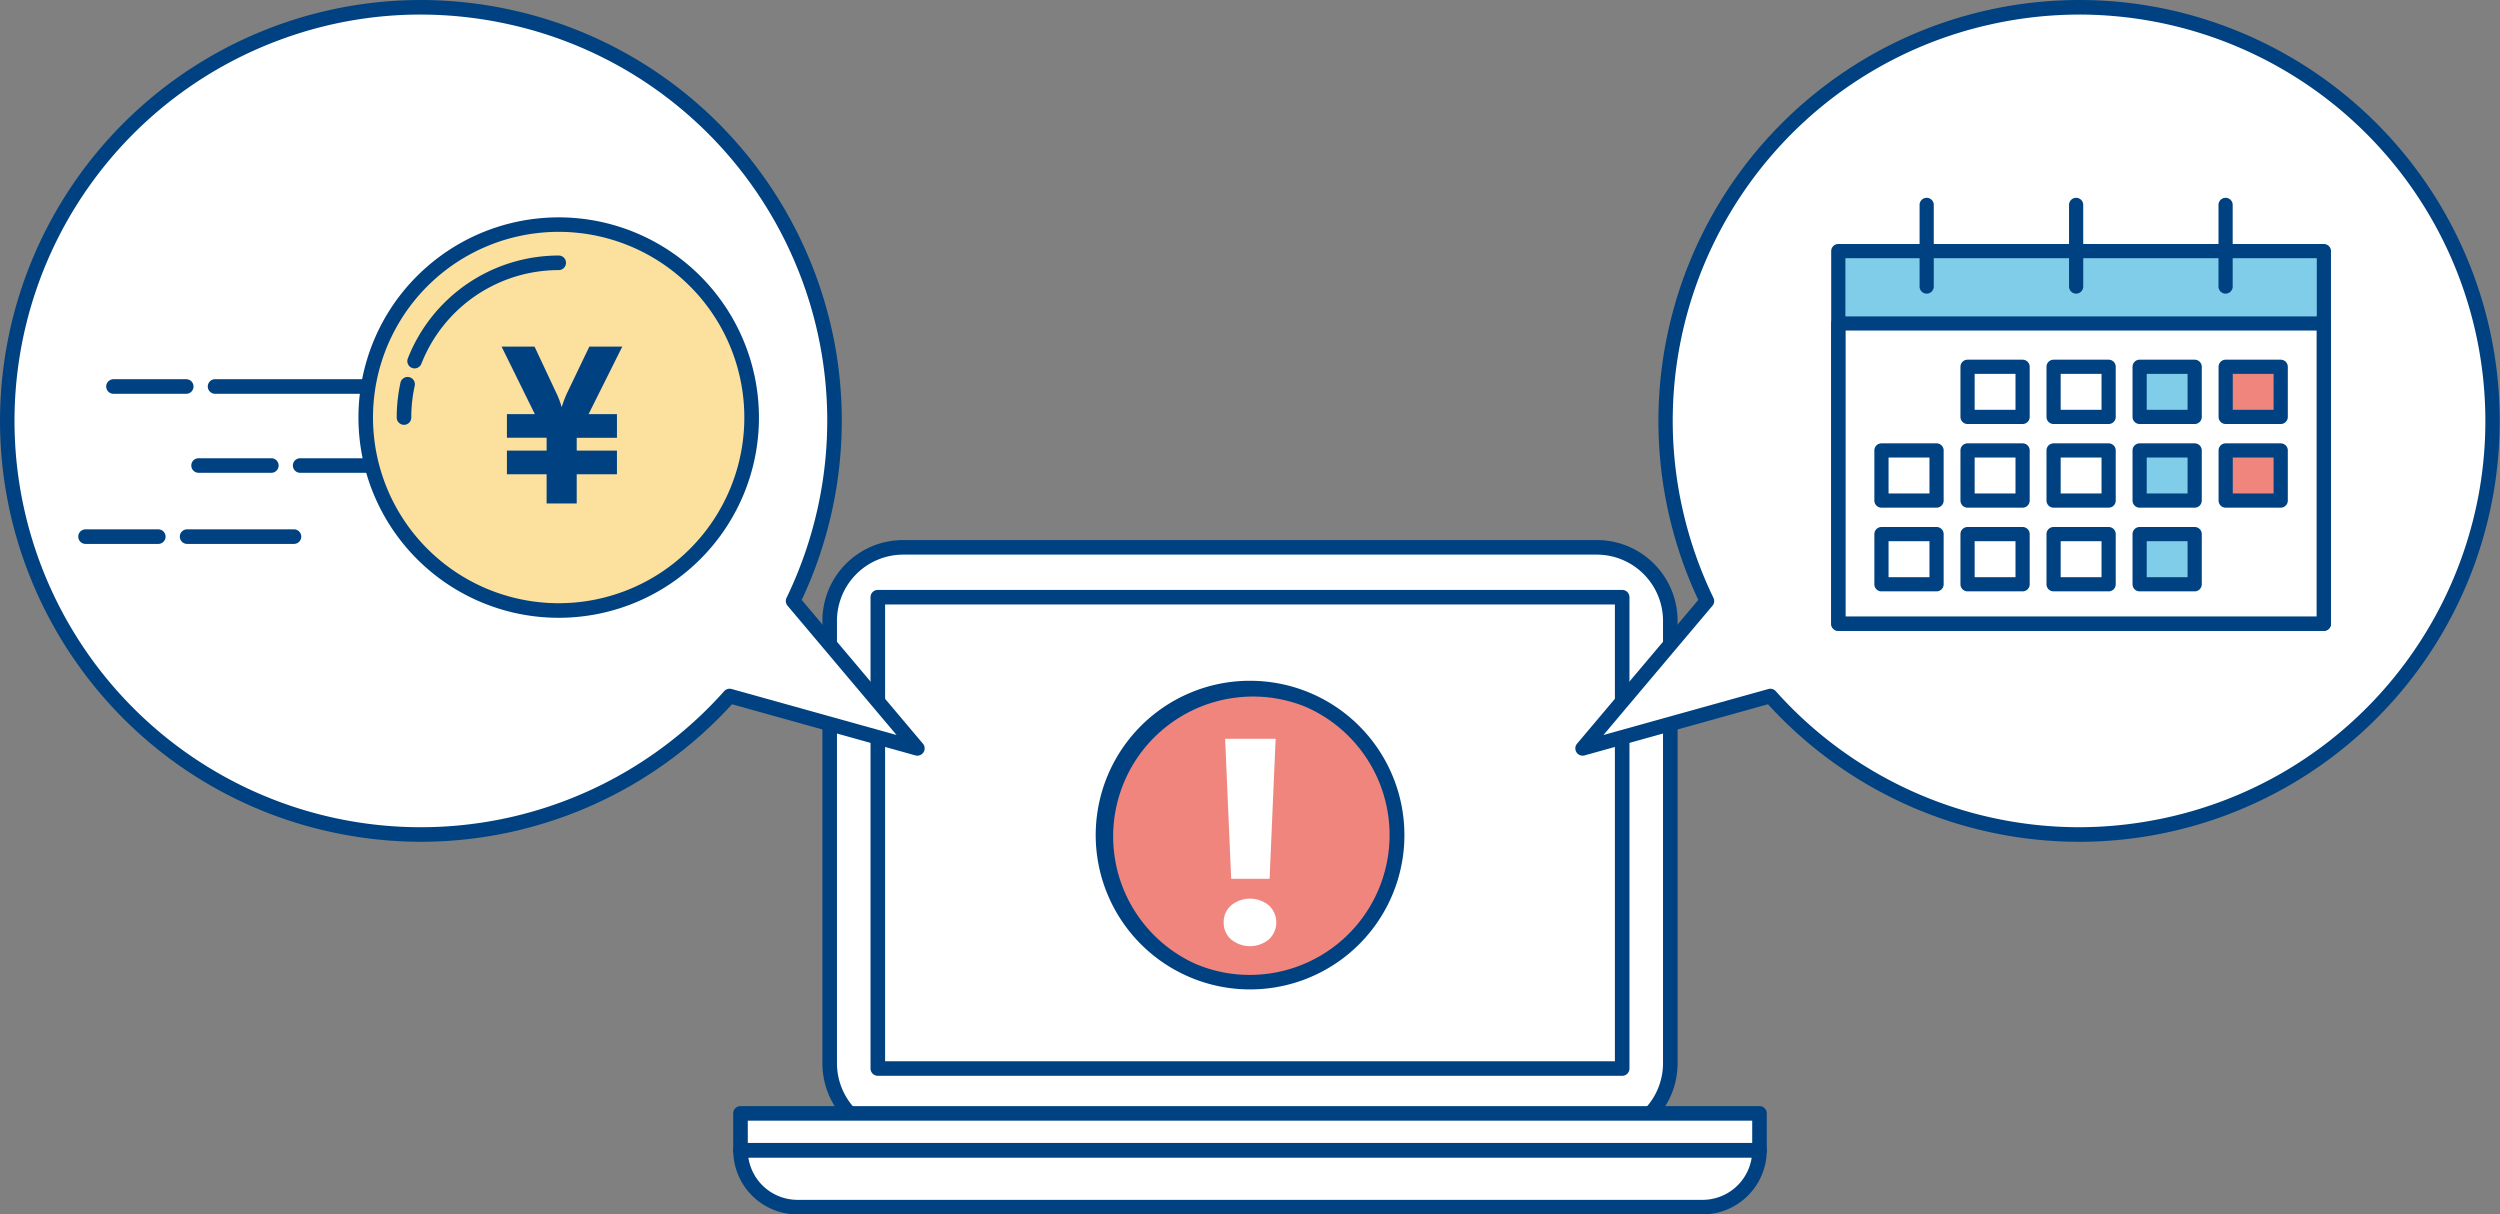 <svg xmlns="http://www.w3.org/2000/svg" width="343.215" height="166.723" viewBox="0 0 343.215 166.723"><rect x="0" y="0" width="343.215" height="166.723" fill="#808080" stroke="none"/><defs><style>.a{fill:#fff;}.b{fill:#004181;}.c{fill:#ef857d;}.d{fill:#80cdea;}.e{fill:#1d1e1d;}.f{fill:#fce09e;}</style></defs><g transform="translate(-38.557 -3419.019)"><rect class="a" width="115.408" height="80.92" rx="10.084" transform="translate(152.46 3494.161)"/><path class="b" d="M10.084-1h95.239a11.084,11.084,0,0,1,11.084,11.084V70.835A11.084,11.084,0,0,1,105.324,81.92H10.084A11.084,11.084,0,0,1-1,70.835V10.084A11.084,11.084,0,0,1,10.084-1Zm95.239,80.92a9.1,9.1,0,0,0,9.084-9.084V10.084A9.1,9.1,0,0,0,105.324,1H10.084A9.1,9.1,0,0,0,1,10.084V70.835a9.1,9.1,0,0,0,9.084,9.084Z" transform="translate(152.46 3494.161)"/><rect class="a" width="102.19" height="64.707" transform="translate(159.069 3501.005)"/><path class="b" d="M0-1H102.19a1,1,0,0,1,1,1V64.707a1,1,0,0,1-1,1H0a1,1,0,0,1-1-1V0A1,1,0,0,1,0-1ZM101.19,1H1V63.707H101.19Z" transform="translate(159.069 3501.005)"/><path class="a" d="M272.3,3584.742a7.815,7.815,0,0,0,7.815-7.815H140.217a7.815,7.815,0,0,0,7.816,7.815Z"/><path class="b" d="M272.3,3585.742H148.033a8.825,8.825,0,0,1-8.816-8.815,1,1,0,0,1,1-1H280.111a1,1,0,0,1,1,1A8.825,8.825,0,0,1,272.3,3585.742Zm-131.006-7.815a6.826,6.826,0,0,0,6.743,5.815H272.3a6.826,6.826,0,0,0,6.742-5.815Z"/><rect class="a" width="139.894" height="5.055" transform="translate(140.217 3571.872)"/><path class="b" d="M0-1H139.894a1,1,0,0,1,1,1V5.055a1,1,0,0,1-1,1H0a1,1,0,0,1-1-1V0A1,1,0,0,1,0-1ZM138.894,1H1V4.055H138.894Z" transform="translate(140.217 3571.872)"/><circle class="c" cx="20.19" cy="20.19" r="20.19" transform="translate(189.975 3513.481)"/><path class="b" d="M20.19-1A21.184,21.184,0,0,1,35.173,35.173,21.19,21.19,0,1,1,11.941.666,21.058,21.058,0,0,1,20.19-1Zm0,40.38A19.2,19.2,0,0,0,27.659,2.508,19.2,19.2,0,0,0,12.721,37.872,19.069,19.069,0,0,0,20.19,39.38Z" transform="translate(189.975 3513.481)"/><path class="a" d="M206.553,3545.652a3,3,0,0,1,1.033-2.346,4.084,4.084,0,0,1,5.157,0,3.182,3.182,0,0,1,0,4.693,4.084,4.084,0,0,1-5.157,0A3,3,0,0,1,206.553,3545.652Zm6.3-5.986h-5.273l-.83-19.216h6.933Z"/><path class="a" d="M164.5,3521.761l-17.06-20.229a56.747,56.747,0,1,0-8.714,13.041Z"/><path class="b" d="M96.389,3534.584a58.07,58.07,0,0,1-12.738-1.423,57.507,57.507,0,0,1-29.344-16.722,57.936,57.936,0,0,1-14.834-29.394,57.8,57.8,0,0,1,56.818-68.026,58.113,58.113,0,0,1,12.744,1.424,57.506,57.506,0,0,1,29.344,16.722,57.937,57.937,0,0,1,14.834,29.394,57.813,57.813,0,0,1-4.594,34.822l16.644,19.736a1,1,0,0,1-1.033,1.608l-25.178-7.022A57.839,57.839,0,0,1,96.389,3534.584Zm-.1-113.565a55.334,55.334,0,0,0-18.43,3.156,55.778,55.778,0,1,0,60.118,89.732,1,1,0,0,1,1.015-.3l22.65,6.317-14.969-17.75a1,1,0,0,1-.136-1.08,56.019,56.019,0,0,0,4.213-12.043,55.507,55.507,0,0,0-2.441-32.512,55.937,55.937,0,0,0-19.5-25.1,55.418,55.418,0,0,0-20.215-9.044A56.1,56.1,0,0,0,96.292,3421.019Z"/><path class="a" d="M255.83,3521.761l17.06-20.229a56.743,56.743,0,1,1,8.713,13.041Z"/><path class="b" d="M323.937,3534.584a57.839,57.839,0,0,1-42.662-18.881l-25.177,7.022a1,1,0,0,1-1.033-1.608l16.644-19.736a57.807,57.807,0,0,1,52.327-82.361,57.327,57.327,0,0,1,19.095,3.269,57.789,57.789,0,0,1-19.192,112.3ZM281.6,3513.573a1,1,0,0,1,.746.334,55.848,55.848,0,0,0,41.588,18.677h0a56.086,56.086,0,0,0,12.3-1.374,55.5,55.5,0,0,0,28.327-16.142,55.937,55.937,0,0,0,14.322-28.378,55.8,55.8,0,0,0-54.85-65.671,56.1,56.1,0,0,0-12.3,1.375,55.5,55.5,0,0,0-28.327,16.142,55.937,55.937,0,0,0-14.322,28.378,55.421,55.421,0,0,0,.494,22.141,56.018,56.018,0,0,0,4.213,12.043,1,1,0,0,1-.136,1.08l-14.969,17.75,22.649-6.317A.994.994,0,0,1,281.6,3513.573Z"/><rect class="d" width="66.665" height="51.159" transform="translate(290.929 3453.493)"/><path class="e" d="M0-.555H66.665A.555.555,0,0,1,67.22,0V51.159a.555.555,0,0,1-.555.555H0a.555.555,0,0,1-.555-.555V0A.555.555,0,0,1,0-.555ZM66.109.555H.555V50.6H66.109Z" transform="translate(290.929 3453.493)"/><rect class="a" width="66.665" height="41.225" transform="translate(290.929 3463.427)"/><path class="e" d="M0-.555H66.665A.555.555,0,0,1,67.22,0V41.225a.555.555,0,0,1-.555.555H0a.555.555,0,0,1-.555-.555V0A.555.555,0,0,1,0-.555ZM66.109.555H.555V40.669H66.109Z" transform="translate(290.929 3463.427)"/><path class="e" d="M0,11.764a.555.555,0,0,1-.555-.555V0A.555.555,0,0,1,0-.555.555.555,0,0,1,.555,0V11.209A.555.555,0,0,1,0,11.764Z" transform="translate(323.581 3447.149)"/><path class="e" d="M0,11.764a.555.555,0,0,1-.555-.555V0A.555.555,0,0,1,0-.555.555.555,0,0,1,.555,0V11.209A.555.555,0,0,1,0,11.764Z" transform="translate(303.062 3447.149)"/><path class="e" d="M0,11.764a.555.555,0,0,1-.555-.555V0A.555.555,0,0,1,0-.555.555.555,0,0,1,.555,0V11.209A.555.555,0,0,1,0,11.764Z" transform="translate(344.099 3447.149)"/><path class="e" d="M0-.555H7.557A.555.555,0,0,1,8.112,0V6.882a.555.555,0,0,1-.555.555H0a.555.555,0,0,1-.555-.555V0A.555.555,0,0,1,0-.555ZM7,.555H.555V6.327H7Z" transform="translate(308.675 3469.374)"/><path class="e" d="M0-.555H7.557A.555.555,0,0,1,8.112,0V6.882a.555.555,0,0,1-.555.555H0a.555.555,0,0,1-.555-.555V0A.555.555,0,0,1,0-.555ZM7,.555H.555V6.327H7Z" transform="translate(320.486 3469.374)"/><rect class="d" width="7.557" height="6.882" transform="translate(332.298 3469.374)"/><path class="e" d="M0-.555H7.557A.555.555,0,0,1,8.112,0V6.882a.555.555,0,0,1-.555.555H0a.555.555,0,0,1-.555-.555V0A.555.555,0,0,1,0-.555ZM7,.555H.555V6.327H7Z" transform="translate(332.298 3469.374)"/><rect class="c" width="7.557" height="6.882" transform="translate(344.11 3469.374)"/><path class="e" d="M0-.555H7.557A.555.555,0,0,1,8.112,0V6.882a.555.555,0,0,1-.555.555H0a.555.555,0,0,1-.555-.555V0A.555.555,0,0,1,0-.555ZM7,.555H.555V6.327H7Z" transform="translate(344.11 3469.374)"/><path class="e" d="M0-.555H7.564A.555.555,0,0,1,8.12,0V6.882a.555.555,0,0,1-.555.555H0a.555.555,0,0,1-.555-.555V0A.555.555,0,0,1,0-.555ZM7.009.555H.555V6.326H7.009Z" transform="translate(296.855 3480.859)"/><path class="e" d="M0-.555H7.557A.555.555,0,0,1,8.112,0V6.882a.555.555,0,0,1-.555.555H0a.555.555,0,0,1-.555-.555V0A.555.555,0,0,1,0-.555ZM7,.555H.555V6.326H7Z" transform="translate(308.675 3480.859)"/><path class="e" d="M0-.555H7.557A.555.555,0,0,1,8.112,0V6.882a.555.555,0,0,1-.555.555H0a.555.555,0,0,1-.555-.555V0A.555.555,0,0,1,0-.555ZM7,.555H.555V6.326H7Z" transform="translate(320.486 3480.859)"/><rect class="d" width="7.557" height="6.882" transform="translate(332.298 3480.859)"/><path class="e" d="M0-.555H7.557A.555.555,0,0,1,8.112,0V6.882a.555.555,0,0,1-.555.555H0a.555.555,0,0,1-.555-.555V0A.555.555,0,0,1,0-.555ZM7,.555H.555V6.326H7Z" transform="translate(332.298 3480.859)"/><rect class="c" width="7.557" height="6.882" transform="translate(344.11 3480.859)"/><path class="e" d="M0-.555H7.557A.555.555,0,0,1,8.112,0V6.882a.555.555,0,0,1-.555.555H0a.555.555,0,0,1-.555-.555V0A.555.555,0,0,1,0-.555ZM7,.555H.555V6.326H7Z" transform="translate(344.11 3480.859)"/><path class="e" d="M0-.555H7.564A.555.555,0,0,1,8.12,0V6.888a.555.555,0,0,1-.555.555H0a.555.555,0,0,1-.555-.555V0A.555.555,0,0,1,0-.555ZM7.009.555H.555V6.333H7.009Z" transform="translate(296.855 3492.343)"/><path class="e" d="M0-.555H7.557A.555.555,0,0,1,8.112,0V6.888a.555.555,0,0,1-.555.555H0a.555.555,0,0,1-.555-.555V0A.555.555,0,0,1,0-.555ZM7,.555H.555V6.333H7Z" transform="translate(308.675 3492.343)"/><path class="e" d="M0-.555H7.557A.555.555,0,0,1,8.112,0V6.888a.555.555,0,0,1-.555.555H0a.555.555,0,0,1-.555-.555V0A.555.555,0,0,1,0-.555ZM7,.555H.555V6.333H7Z" transform="translate(320.486 3492.343)"/><rect class="d" width="7.557" height="6.888" transform="translate(332.298 3492.343)"/><path class="e" d="M0-.555H7.557A.555.555,0,0,1,8.112,0V6.888a.555.555,0,0,1-.555.555H0a.555.555,0,0,1-.555-.555V0A.555.555,0,0,1,0-.555ZM7,.555H.555V6.333H7Z" transform="translate(332.298 3492.343)"/><path class="b" d="M0-.974H66.665A.974.974,0,0,1,67.639,0V51.159a.974.974,0,0,1-.974.974H0a.974.974,0,0,1-.974-.974V0A.974.974,0,0,1,0-.974ZM65.69.974H.974v49.21H65.69Z" transform="translate(290.929 3453.493)"/><path class="b" d="M0-.974H66.665A.974.974,0,0,1,67.639,0V41.225a.974.974,0,0,1-.974.974H0a.974.974,0,0,1-.974-.974V0A.974.974,0,0,1,0-.974ZM65.69.974H.974V40.251H65.69Z" transform="translate(290.929 3463.427)"/><path class="b" d="M0,12.183a.974.974,0,0,1-.974-.974V0A.974.974,0,0,1,0-.974.974.974,0,0,1,.974,0V11.209A.974.974,0,0,1,0,12.183Z" transform="translate(323.581 3447.149)"/><path class="b" d="M0,12.183a.974.974,0,0,1-.974-.974V0A.974.974,0,0,1,0-.974.974.974,0,0,1,.974,0V11.209A.974.974,0,0,1,0,12.183Z" transform="translate(303.062 3447.149)"/><path class="b" d="M0,12.183a.974.974,0,0,1-.974-.974V0A.974.974,0,0,1,0-.974.974.974,0,0,1,.974,0V11.209A.974.974,0,0,1,0,12.183Z" transform="translate(344.099 3447.149)"/><path class="b" d="M0-.974H7.557A.974.974,0,0,1,8.531,0V6.882a.974.974,0,0,1-.974.974H0a.974.974,0,0,1-.974-.974V0A.974.974,0,0,1,0-.974ZM6.582.974H.974V5.908H6.582Z" transform="translate(308.675 3469.374)"/><path class="b" d="M0-.974H7.557A.974.974,0,0,1,8.531,0V6.882a.974.974,0,0,1-.974.974H0a.974.974,0,0,1-.974-.974V0A.974.974,0,0,1,0-.974ZM6.582.974H.974V5.908H6.582Z" transform="translate(320.486 3469.374)"/><path class="b" d="M0-.974H7.557A.974.974,0,0,1,8.531,0V6.882a.974.974,0,0,1-.974.974H0a.974.974,0,0,1-.974-.974V0A.974.974,0,0,1,0-.974ZM6.582.974H.974V5.908H6.582Z" transform="translate(332.298 3469.374)"/><path class="b" d="M0-.974H7.557A.974.974,0,0,1,8.531,0V6.882a.974.974,0,0,1-.974.974H0a.974.974,0,0,1-.974-.974V0A.974.974,0,0,1,0-.974ZM6.582.974H.974V5.908H6.582Z" transform="translate(344.11 3469.374)"/><path class="b" d="M0-.974H7.564A.974.974,0,0,1,8.539,0V6.882a.974.974,0,0,1-.974.974H0a.974.974,0,0,1-.974-.974V0A.974.974,0,0,1,0-.974ZM6.59.974H.974V5.907H6.59Z" transform="translate(296.855 3480.859)"/><path class="b" d="M0-.974H7.557A.974.974,0,0,1,8.531,0V6.882a.974.974,0,0,1-.974.974H0a.974.974,0,0,1-.974-.974V0A.974.974,0,0,1,0-.974ZM6.582.974H.974V5.907H6.582Z" transform="translate(308.675 3480.859)"/><path class="b" d="M0-.974H7.557A.974.974,0,0,1,8.531,0V6.882a.974.974,0,0,1-.974.974H0a.974.974,0,0,1-.974-.974V0A.974.974,0,0,1,0-.974ZM6.582.974H.974V5.907H6.582Z" transform="translate(320.486 3480.859)"/><path class="b" d="M0-.974H7.557A.974.974,0,0,1,8.531,0V6.882a.974.974,0,0,1-.974.974H0a.974.974,0,0,1-.974-.974V0A.974.974,0,0,1,0-.974ZM6.582.974H.974V5.907H6.582Z" transform="translate(332.298 3480.859)"/><path class="b" d="M0-.974H7.557A.974.974,0,0,1,8.531,0V6.882a.974.974,0,0,1-.974.974H0a.974.974,0,0,1-.974-.974V0A.974.974,0,0,1,0-.974ZM6.582.974H.974V5.907H6.582Z" transform="translate(344.11 3480.859)"/><path class="b" d="M0-.974H7.564A.974.974,0,0,1,8.539,0V6.888a.974.974,0,0,1-.974.974H0a.974.974,0,0,1-.974-.974V0A.974.974,0,0,1,0-.974ZM6.59.974H.974v4.94H6.59Z" transform="translate(296.855 3492.343)"/><path class="b" d="M0-.974H7.557A.974.974,0,0,1,8.531,0V6.888a.974.974,0,0,1-.974.974H0a.974.974,0,0,1-.974-.974V0A.974.974,0,0,1,0-.974ZM6.582.974H.974v4.94H6.582Z" transform="translate(308.675 3492.343)"/><path class="b" d="M0-.974H7.557A.974.974,0,0,1,8.531,0V6.888a.974.974,0,0,1-.974.974H0a.974.974,0,0,1-.974-.974V0A.974.974,0,0,1,0-.974ZM6.582.974H.974v4.94H6.582Z" transform="translate(320.486 3492.343)"/><path class="b" d="M0-.974H7.557A.974.974,0,0,1,8.531,0V6.888a.974.974,0,0,1-.974.974H0a.974.974,0,0,1-.974-.974V0A.974.974,0,0,1,0-.974ZM6.582.974H.974v4.94H6.582Z" transform="translate(332.298 3492.343)"/><path class="b" d="M14.67,1H0A1,1,0,0,1-1,0,1,1,0,0,1,0-1H14.67a1,1,0,0,1,1,1A1,1,0,0,1,14.67,1Z" transform="translate(64.246 3492.69)"/><path class="b" d="M9.988,1H0A1,1,0,0,1-1,0,1,1,0,0,1,0-1H9.988a1,1,0,0,1,1,1A1,1,0,0,1,9.988,1Z" transform="translate(50.301 3492.69)"/><path class="b" d="M14.67,1H0A1,1,0,0,1-1,0,1,1,0,0,1,0-1H14.67a1,1,0,0,1,1,1A1,1,0,0,1,14.67,1Z" transform="translate(79.765 3482.928)"/><path class="b" d="M9.988,1H0A1,1,0,0,1-1,0,1,1,0,0,1,0-1H9.988a1,1,0,0,1,1,1A1,1,0,0,1,9.988,1Z" transform="translate(65.82 3482.928)"/><path class="b" d="M36.895,1H0A1,1,0,0,1-1,0,1,1,0,0,1,0-1H36.895a1,1,0,0,1,1,1A1,1,0,0,1,36.895,1Z" transform="translate(68.083 3472.081)"/><path class="b" d="M9.988,1H0A1,1,0,0,1-1,0,1,1,0,0,1,0-1H9.988a1,1,0,0,1,1,1A1,1,0,0,1,9.988,1Z" transform="translate(54.137 3472.081)"/><circle class="f" cx="26.487" cy="26.487" r="26.487" transform="translate(77.803 3476.34) rotate(-45)"/><path class="b" d="M26.487-1a27.493,27.493,0,0,1,10.7,52.813A27.493,27.493,0,0,1,15.787,1.16,27.315,27.315,0,0,1,26.487-1Zm0,52.973A25.493,25.493,0,0,0,36.407,3a25.493,25.493,0,0,0-19.84,46.968A25.326,25.326,0,0,0,26.487,51.973Z" transform="translate(77.803 3476.34) rotate(-45)"/><path class="b" d="M95.477,3469.594a1,1,0,0,1-.931-1.365A22.248,22.248,0,0,1,115.26,3454.1a1,1,0,0,1,0,2,20.248,20.248,0,0,0-18.852,12.858A1,1,0,0,1,95.477,3469.594Z"/><path class="a" d="M94.021,3476.341a21.329,21.329,0,0,1,.5-4.587"/><path class="b" d="M94.021,3477.341a1,1,0,0,1-1-1,22.384,22.384,0,0,1,.519-4.8,1,1,0,0,1,1.953.43,20.381,20.381,0,0,0-.473,4.372A1,1,0,0,1,94.021,3477.341Z"/><path class="b" d="M113.6,3484.127h-5.45v-3.247h5.45v-1.762h-5.45v-3.247h3.834l-4.569-9.27h4.525l2.938,6.258a12.162,12.162,0,0,1,.793,2.072,14.255,14.255,0,0,1,.794-2.072l3-6.258h4.524l-4.628,9.27h3.894v3.247h-5.524v1.762h5.524v3.247h-5.524v4.01H113.6Z"/></g></svg>